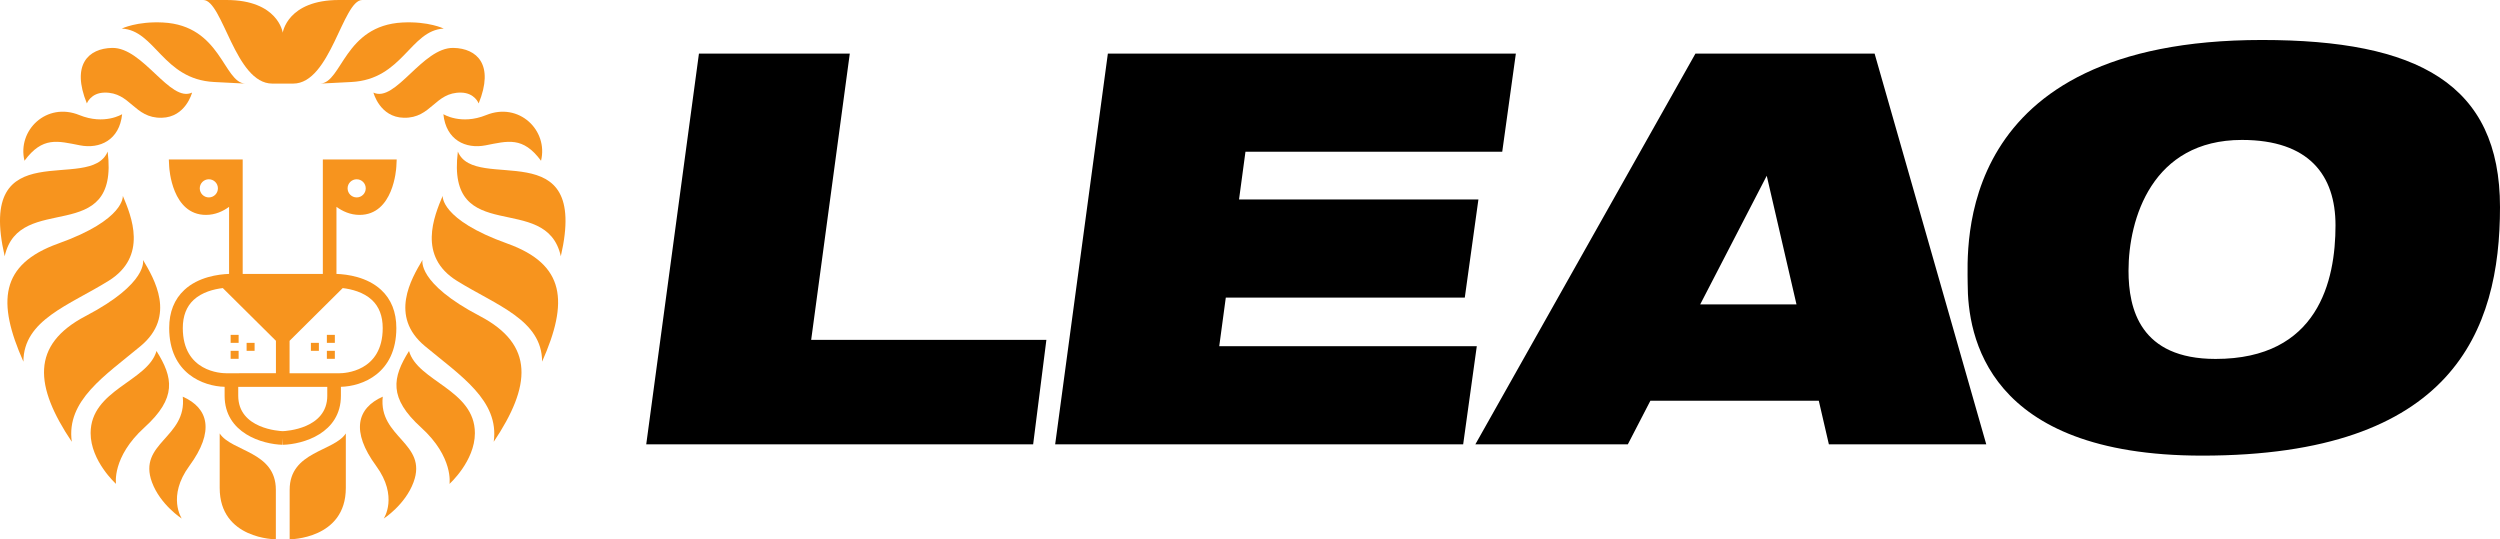 <?xml version="1.0" encoding="utf-8"?>
<!-- Generator: Adobe Illustrator 16.0.0, SVG Export Plug-In . SVG Version: 6.00 Build 0)  -->
<!DOCTYPE svg PUBLIC "-//W3C//DTD SVG 1.1//EN" "http://www.w3.org/Graphics/SVG/1.1/DTD/svg11.dtd">
<svg version="1.1" id="Layer_1" xmlns="http://www.w3.org/2000/svg" xmlns:xlink="http://www.w3.org/1999/xlink" x="0px" y="0px"
	 width="300px" height="64.717px" viewBox="0 0 300 64.717" enable-background="new 0 0 300 64.717" xml:space="preserve">
<g>
	<g>
		<polygon points="97.341,40.781 101.974,6.434 83.873,6.434 77.548,53.321 88.344,53.321 95.65,53.321 123.978,53.321 
			125.566,40.781 		"/>
		<path d="M219.465,53.321h18.887L224.953,6.434h-5.361h-10.973h-5.168l-26.41,46.888h18.297l2.707-5.233h20.209L219.465,53.321z
			 M204.023,36.529l7.986-15.438l3.57,15.438H204.023z"/>
		<polygon points="180.268,18.21 181.902,6.434 151.045,6.434 137.197,6.434 132.943,6.434 126.619,53.321 132.943,53.321 
			144.72,53.321 175.58,53.321 177.215,41.545 146.309,41.545 147.096,35.71 175.775,35.71 177.41,23.933 148.684,23.933 
			149.455,18.21 		"/>
		<path d="M271.43,4.798c-37.184,0-35.309,25.135-35.309,29.224c0,6.216,2.23,20.653,28.133,20.653
			c30.074,0,35.746-14.983,35.746-29.813C300,10.032,290.076,4.798,271.43,4.798z M265.869,43.072
			c-9.051,0-10.447-5.998-10.447-10.578c0-6.215,2.812-15.702,13.609-15.702c8.068,0,11.23,4.253,11.23,10.251
			C280.262,33.694,278.189,43.072,265.869,43.072z"/>
	</g>
	<g>
		<path fill="#F7941E" d="M38.44,10.031c0,0,1.225-0.062,3.729-0.191c6.153-0.316,7.052-6.204,11.081-6.411
			c0,0-1.825-0.89-4.95-0.729C41.33,3.059,41.053,9.897,38.44,10.031z"/>
		<path fill="#F7941E" d="M44.813,11.111c0,0,0.757,2.961,3.646,3.021c3.326,0.07,3.719-3.085,6.88-3.019
			c1.635,0.034,2.1,1.298,2.1,1.298c1.897-4.651-0.189-6.603-3.023-6.662C50.69,5.672,47.459,12.365,44.813,11.111z"/>
		<path fill="#F7941E" d="M53.206,13.702c0.316,3.115,2.69,4.201,5.057,3.739c2.688-0.523,4.484-1.092,6.66,1.85
			c0.893-3.635-2.634-7.09-6.584-5.481C55.325,15.036,53.206,13.702,53.206,13.702z"/>
		<path fill="#F7941E" d="M54.942,18.188c-1.438,11.581,10.612,4.656,12.356,12.562C70.788,15.664,57.014,23.258,54.942,18.188z"/>
		<path fill="#F7941E" d="M60.865,29.223c-8.069-2.889-7.742-5.725-7.742-5.725c-1.036,2.454-3.032,7.252,1.7,10.196
			c4.733,2.944,10.229,4.688,10.229,9.705C68.225,36.257,67.88,31.734,60.865,29.223z"/>
		<path fill="#F7941E" d="M57.581,37.926c-7.594-3.975-6.879-6.736-6.879-6.736c-1.363,2.287-4.003,6.764,0.278,10.332
			c4.282,3.569,8.958,6.523,8.267,11.491C63.721,46.342,64.183,41.38,57.581,37.926z"/>
		<path fill="#F7941E" d="M49.081,42.12c-2,3.198-2.465,5.624,1.457,9.184c3.92,3.562,3.402,6.762,3.402,6.762
			s3.047-2.737,3.047-6.09C56.987,46.756,50.125,45.783,49.081,42.12z"/>
		<path fill="#F7941E" d="M45.931,47.599c-3.104,1.378-3.838,4.16-0.798,8.303c2.705,3.687,0.913,6.327,0.913,6.327
			s2.578-1.648,3.579-4.365C51.367,53.143,45.39,52.524,45.931,47.599z"/>
		<path fill="#F7941E" d="M34.759,58.774v5.942c0,0,6.739,0,6.739-6.16c0-2.398,0-6.543,0-6.543
			C40.061,54.209,34.759,54.153,34.759,58.774z"/>
		<path fill="#F7941E" d="M40.909,47.487v-1.069c2.548-0.062,6.652-1.596,6.652-7.055c0-1.914-0.615-3.454-1.826-4.577
			c-1.685-1.562-4.081-1.87-5.36-1.917v-8.048c0.71,0.518,1.648,0.967,2.771,0.967c4.077,0,4.403-5.558,4.414-5.794l0.044-0.858
			h-8.864v13.739h-3.99h-1.636h-3.991V19.136h-8.863l0.043,0.858c0.012,0.236,0.338,5.794,4.415,5.794
			c1.122,0,2.061-0.449,2.771-0.967v8.048c-1.279,0.047-3.676,0.355-5.36,1.917c-1.212,1.123-1.826,2.663-1.826,4.577
			c0,5.459,4.104,6.993,6.651,7.055v1.069c0,4.511,4.551,5.824,6.957,5.888l0.021-0.817l0.022,0.817
			C36.359,53.312,40.909,51.998,40.909,47.487z M42.8,21.513c0.602,0,1.089,0.486,1.089,1.089c0,0.601-0.487,1.089-1.089,1.089
			s-1.089-0.488-1.089-1.089C41.711,21.999,42.199,21.513,42.8,21.513z M25.061,23.69c-0.602,0-1.089-0.488-1.089-1.089
			c0-0.603,0.487-1.089,1.089-1.089s1.089,0.486,1.089,1.089C26.15,23.202,25.663,23.69,25.061,23.69z M34.749,40.896l6.376-6.326
			c1.071,0.129,2.493,0.482,3.504,1.422c0.86,0.801,1.297,1.936,1.297,3.372c0,5.272-4.649,5.425-5.179,5.425h-5.998V40.896z
			 M27.115,44.788c-0.53,0-5.179-0.152-5.179-5.425c0-1.437,0.437-2.571,1.297-3.372c1.01-0.939,2.433-1.293,3.504-1.422
			l6.376,6.326v3.893H27.115z M39.274,47.487c0,3.983-4.984,4.238-5.344,4.252c-0.357-0.014-5.342-0.269-5.342-4.252v-1.063h4.524
			h1.636h4.525V47.487z"/>
		<rect x="37.308" y="41.142" fill="#F7941E" width="0.958" height="0.957"/>
		<rect x="39.224" y="42.099" fill="#F7941E" width="0.958" height="0.959"/>
		<rect x="39.224" y="40.183" fill="#F7941E" width="0.958" height="0.959"/>
		<path fill="#F7941E" d="M32.676,10.031h1.254h1.255C39.656,10.031,41.127,0,43.472,0c0,0-0.981,0-2.781,0
			c-6.216,0-6.761,3.926-6.761,3.926S33.385,0,27.17,0c-1.8,0-2.781,0-2.781,0C26.734,0,28.206,10.031,32.676,10.031z"/>
		<path fill="#F7941E" d="M25.692,9.84c2.505,0.129,3.729,0.191,3.729,0.191c-2.613-0.134-2.89-6.973-9.859-7.331
			c-3.125-0.161-4.95,0.729-4.95,0.729C18.641,3.636,19.54,9.523,25.692,9.84z"/>
		<path fill="#F7941E" d="M12.523,11.113c3.161-0.066,3.554,3.089,6.88,3.019c2.889-0.06,3.645-3.021,3.645-3.021
			c-2.646,1.254-5.877-5.439-9.601-5.362c-2.835,0.06-4.921,2.011-3.023,6.662C10.423,12.411,10.887,11.147,12.523,11.113z"/>
		<path fill="#F7941E" d="M9.599,17.441c2.366,0.462,4.74-0.624,5.057-3.739c0,0-2.119,1.334-5.133,0.107
			c-3.95-1.608-7.477,1.847-6.584,5.481C5.114,16.35,6.912,16.918,9.599,17.441z"/>
		<path fill="#F7941E" d="M12.919,18.188c-2.072,5.07-15.847-2.523-12.356,12.562C2.307,22.844,14.357,29.769,12.919,18.188z"/>
		<path fill="#F7941E" d="M14.739,23.498c0,0,0.327,2.836-7.742,5.725c-7.016,2.512-7.36,7.034-4.188,14.177
			c0-5.017,5.496-6.761,10.229-9.705S15.775,25.952,14.739,23.498z"/>
		<path fill="#F7941E" d="M16.881,41.521c4.281-3.568,1.643-8.045,0.278-10.332c0,0,0.715,2.762-6.879,6.736
			C3.678,41.38,4.14,46.342,8.615,53.013C7.923,48.045,12.598,45.091,16.881,41.521z"/>
		<path fill="#F7941E" d="M18.78,42.12c-1.043,3.663-7.905,4.636-7.905,9.855c0,3.353,3.047,6.09,3.047,6.09s-0.518-3.2,3.403-6.762
			C21.246,47.744,20.781,45.318,18.78,42.12z"/>
		<path fill="#F7941E" d="M21.93,47.599c0.541,4.926-5.436,5.544-3.695,10.265c1.002,2.717,3.58,4.365,3.58,4.365
			s-1.793-2.641,0.912-6.327C25.768,51.759,25.034,48.977,21.93,47.599z"/>
		<path fill="#F7941E" d="M26.363,52.014c0,0,0,4.145,0,6.543c0,6.16,6.739,6.16,6.739,6.16v-5.942
			C33.102,54.153,27.801,54.209,26.363,52.014z"/>
		<rect x="29.593" y="41.142" fill="#F7941E" width="0.958" height="0.957"/>
		<rect x="27.676" y="42.099" fill="#F7941E" width="0.959" height="0.959"/>
		<rect x="27.676" y="40.183" fill="#F7941E" width="0.959" height="0.959"/>
	</g>
</g>
</svg>
